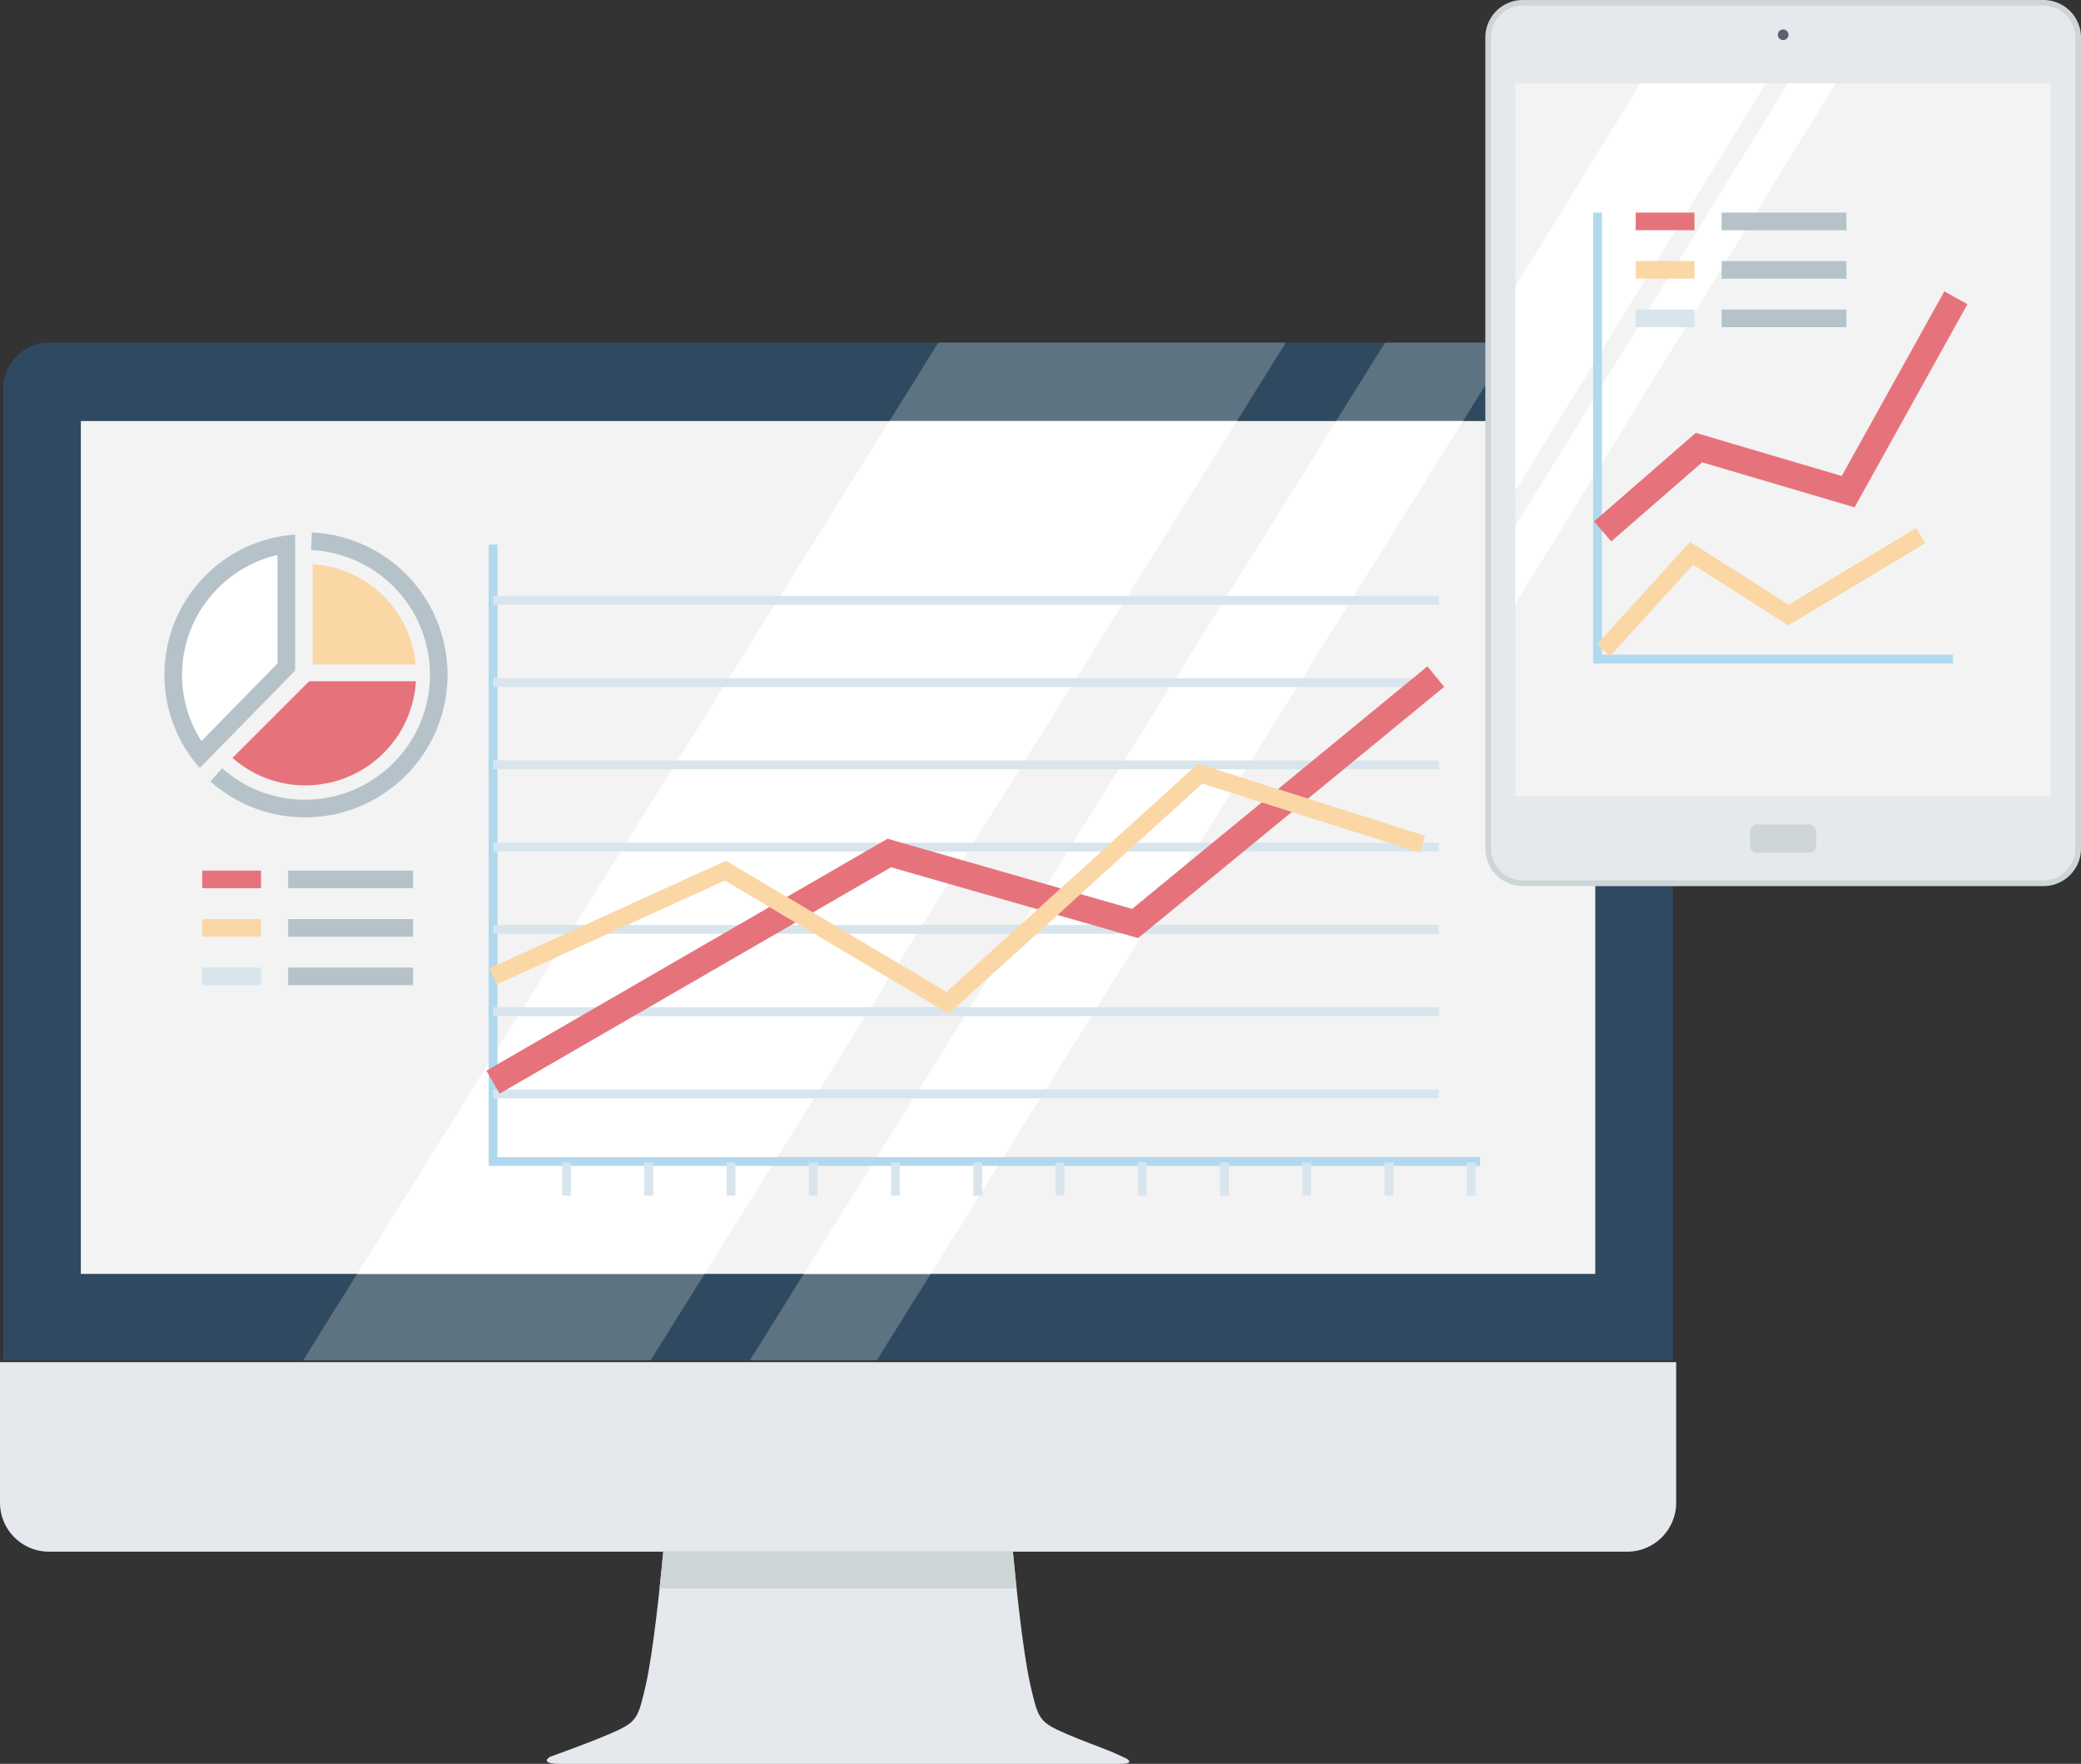 <?xml version="1.0" encoding="UTF-8"?>
<svg data-name="Ebene 1" viewBox="0 0 3141.4 2662.4" xmlns="http://www.w3.org/2000/svg">
<rect x="0" y="0" width="3141.4" height="2662.4" fill="#333333" stroke="none"/>
<defs>
<style>.cls-1{fill:#2f4a60;}.cls-2{fill:#e5e8ec;}.cls-3{fill:#cdd5d7;}.cls-4{fill:#5e7382;}.cls-5{fill:#f3f3f3;}.cls-6{fill:#fff;}.cls-7{fill:#b0d9ef;}.cls-8{fill:#e6737c;}.cls-9{fill:#fbd7a6;}.cls-10{fill:#b6c2c9;}.cls-11{fill:#d8e5ed;}.cls-12{fill:#596273;}</style>
</defs>
<title>1. business-market</title>
<path class="cls-1" transform="translate(0 -247.44)" d="M2525.33,2300.71v-1467a69.12,69.12,0,0,0-69.07-69H74a69.13,69.13,0,0,0-69.06,69v1467Z"/>
<path class="cls-2" transform="translate(0 -247.44)" d="m0 2303.5v212.11a74 74 0 0 0 74 74h2382.3a74 74 0 0 0 74-74v-212.11z"/>
<path class="cls-2" transform="translate(0 -247.44)" d="m1700.9 2902.1s-18.33-9.07-39.42-17c-22.47-8.44-49.5-19-65.4-26.67-27.89-13.38-30.28-22.17-40.7-67.81-11.4-49.86-22.05-155.1-26.35-201h-527.77c-4.33 45.9-15 151.14-26.38 201-10.43 45.64-12.78 54.43-40.68 67.81-15.74 7.55-42.37 18-64.69 26.39-21.41 8.09-38.89 14.29-38.89 14.29s-16.94 9.43 10.3 10.78h848.47c25.57 0.47 11.51-7.79 11.51-7.79z"/>
<path class="cls-3" transform="translate(0 -247.44)" d="m1534.6 2645c-2.35-21.81-4.26-41.4-5.57-55.42h-527.79c-1.3 14-3.21 33.61-5.57 55.42z"/>
<polygon class="cls-4" points="457.65 2053.3 982.15 2053.3 1941 517.22 1416.5 517.22"/>
<polygon class="cls-4" points="1132 2053.3 1323.5 2053.3 2282.3 517.22 2090.8 517.22"/>
<rect class="cls-5" x="122.05" y="635.56" width="2286.1" height="1287.3"/>
<polygon class="cls-6" points="539.05 1922.9 1063.5 1922.9 1867.1 635.56 1342.6 635.56"/>
<polygon class="cls-6" points="1404.9 1922.9 2208.4 635.56 2017 635.56 1213.4 1922.9"/>
<polygon class="cls-7" points="2234.2 1759.8 737.64 1759.8 737.64 821.94 750.94 821.94 750.94 1746.5 2234.2 1746.5"/>
<path class="cls-8" transform="translate(0 -247.44)" d="m461.11 1432.9a165.78 165.78 0 0 1-110.11-41.46l115.71-115.73h161.13a167 167 0 0 1-166.73 157.19z"/>
<path class="cls-9" transform="translate(0 -247.44)" d="m472 1250.4v-151.14a165.88 165.88 0 0 1 155.37 151.14z"/>
<path class="cls-10" transform="translate(0 -247.44)" d="m460.44 1481.2a214.83 214.83 0 0 1-142.79-54.23l17.67-19.92a188.25 188.25 0 0 0 125.12 47.51c103.94 0.03 188.56-84.51 188.56-188.51a188.2 188.2 0 0 0-179.42-188.31l1.27-26.58a214.76 214.76 0 0 1 204.71 214.89c0 118.64-96.5 215.15-215.12 215.15z"/>
<path class="cls-6" transform="translate(0 -247.44)" d="m302.45 1386.8a198.49 198.49 0 0 1-40.92-120.78c0-99.23 73.88-183.08 170.69-196.88v185.18z"/>
<path class="cls-10" transform="translate(0 -247.44)" d="M418.91,1085.13v163.74L304.14,1366.05a185.24,185.24,0,0,1-29.3-100c0-87.33,61.33-161.9,144.07-180.89Zm26.61-30.76C335.3,1062,248.23,1153.83,248.23,1266a211.44,211.44,0,0,0,53.35,140.64l143.94-146.93V1054.37Z"/>
<rect class="cls-8" x="305.3" y="1314.1" width="88.68" height="26.61"/>
<rect class="cls-10" x="435.01" y="1314.1" width="188.46" height="26.61"/>
<rect class="cls-9" x="305.3" y="1387.3" width="88.68" height="26.61"/>
<rect class="cls-10" x="435.01" y="1387.3" width="188.46" height="26.61"/>
<rect class="cls-11" x="305.3" y="1460.5" width="88.68" height="26.61"/>
<rect class="cls-10" x="435.01" y="1460.5" width="188.46" height="26.61"/>
<rect class="cls-11" x="744.29" y="899.55" width="1427.8" height="13.3"/>
<rect class="cls-11" x="744.29" y="1023.7" width="1427.8" height="13.3"/>
<rect class="cls-11" x="744.29" y="1147.9" width="1427.8" height="13.3"/>
<rect class="cls-11" x="744.29" y="1272" width="1427.8" height="13.3"/>
<rect class="cls-11" x="744.29" y="1396.2" width="1427.8" height="13.3"/>
<rect class="cls-11" x="744.29" y="1520.4" width="1427.8" height="13.3"/>
<rect class="cls-11" x="744.29" y="1644.5" width="1427.8" height="13.3"/>
<rect class="cls-11" x="1593.4" y="1754.8" width="13.3" height="49.9"/>
<rect class="cls-11" x="1469.3" y="1754.8" width="13.3" height="49.9"/>
<rect class="cls-11" x="1345.1" y="1754.8" width="13.3" height="49.9"/>
<rect class="cls-11" x="1221" y="1754.8" width="13.3" height="49.9"/>
<rect class="cls-11" x="1096.8" y="1754.8" width="13.3" height="49.9"/>
<rect class="cls-11" x="972.64" y="1754.8" width="13.3" height="49.9"/>
<rect class="cls-11" x="848.47" y="1754.8" width="13.3" height="49.9"/>
<rect class="cls-11" x="2214.2" y="1754.8" width="13.3" height="49.9"/>
<rect class="cls-11" x="2090.1" y="1754.8" width="13.3" height="49.9"/>
<rect class="cls-11" x="1965.9" y="1754.8" width="13.3" height="49.9"/>
<rect class="cls-11" x="1841.7" y="1754.8" width="13.3" height="49.9"/>
<rect class="cls-11" x="1717.6" y="1754.8" width="13.3" height="49.9"/>
<polygon class="cls-8" points="754.28 1650.7 734.3 1616.1 1339.8 1266 1709 1371.9 2154.8 1005.8 2180.1 1036.7 1718.1 1416 1345 1309.1"/>
<polygon class="cls-9" points="1432.2 1530.1 1094.2 1329.1 749.8 1485.9 738.78 1461.7 1095.9 1299.2 1428.9 1497.2 1808.5 1152.8 2151.3 1261.6 2143.3 1286.9 1815 1182.8"/>
<path class="cls-3" transform="translate(0 -247.44)" d="m3141.4 1528.3a56.67 56.67 0 0 1-56.66 56.67h-785.89a56.68 56.68 0 0 1-56.67-56.67v-1224.2a56.68 56.68 0 0 1 56.67-56.67h785.89a56.67 56.67 0 0 1 56.66 56.67z"/>
<path class="cls-2" transform="translate(0 -247.44)" d="m2298.8 1576.3a48.13 48.13 0 0 1-48.08-48.06v-1224.2a48.13 48.13 0 0 1 48.08-48.11h785.89a48.13 48.13 0 0 1 48.07 48.07v1224.2a48.13 48.13 0 0 1-48.07 48.06z"/>
<path class="cls-12" transform="translate(0 -247.44)" d="m2699.8 299.9a8 8 0 1 1-8-8 8 8 0 0 1 8 8z"/>
<path class="cls-3" transform="translate(0 -247.44)" d="m2741.5 1523.9a10.66 10.66 0 0 1-10.66 10.66h-78.19a10.65 10.65 0 0 1-10.65-10.66v-21.31a10.65 10.65 0 0 1 10.65-10.66h78.19a10.66 10.66 0 0 1 10.66 10.66z"/>
<rect class="cls-5" x="2287.5" y="125.93" width="808.53" height="1075.6"/>
<polygon class="cls-6" points="2287.5 432.64 2287.5 740.81 2665.9 125.93 2476.2 125.93"/>
<polygon class="cls-6" points="2287.5 911.65 2771 125.93 2698.8 125.93 2287.5 794.39"/>
<polygon class="cls-7" points="2948.1 1001.5 2404.9 1001.5 2404.9 320.88 2418.2 320.88 2418.2 988.23 2948.1 988.23"/>
<polygon class="cls-9" points="2430.3 990.53 2410.6 972.62 2551.2 818.01 2700 912.73 2892.5 797.23 2906.2 820.05 2699.6 944 2555.8 852.48"/>
<rect class="cls-8" x="2469.2" y="320.88" width="88.69" height="26.61"/>
<rect class="cls-10" x="2598.9" y="320.88" width="188.46" height="26.61"/>
<rect class="cls-9" x="2469.2" y="394.05" width="88.69" height="26.61"/>
<rect class="cls-10" x="2598.9" y="394.05" width="188.46" height="26.61"/>
<rect class="cls-11" x="2469.2" y="467.21" width="88.69" height="26.61"/>
<rect class="cls-10" x="2598.9" y="467.21" width="188.46" height="26.61"/>
<polygon class="cls-8" points="2432.3 817.2 2406.2 787.09 2559.9 653.38 2780.2 718.46 2935.1 439.78 2970 459.16 2799.6 765.79 2569.5 697.85"/>
</svg>

